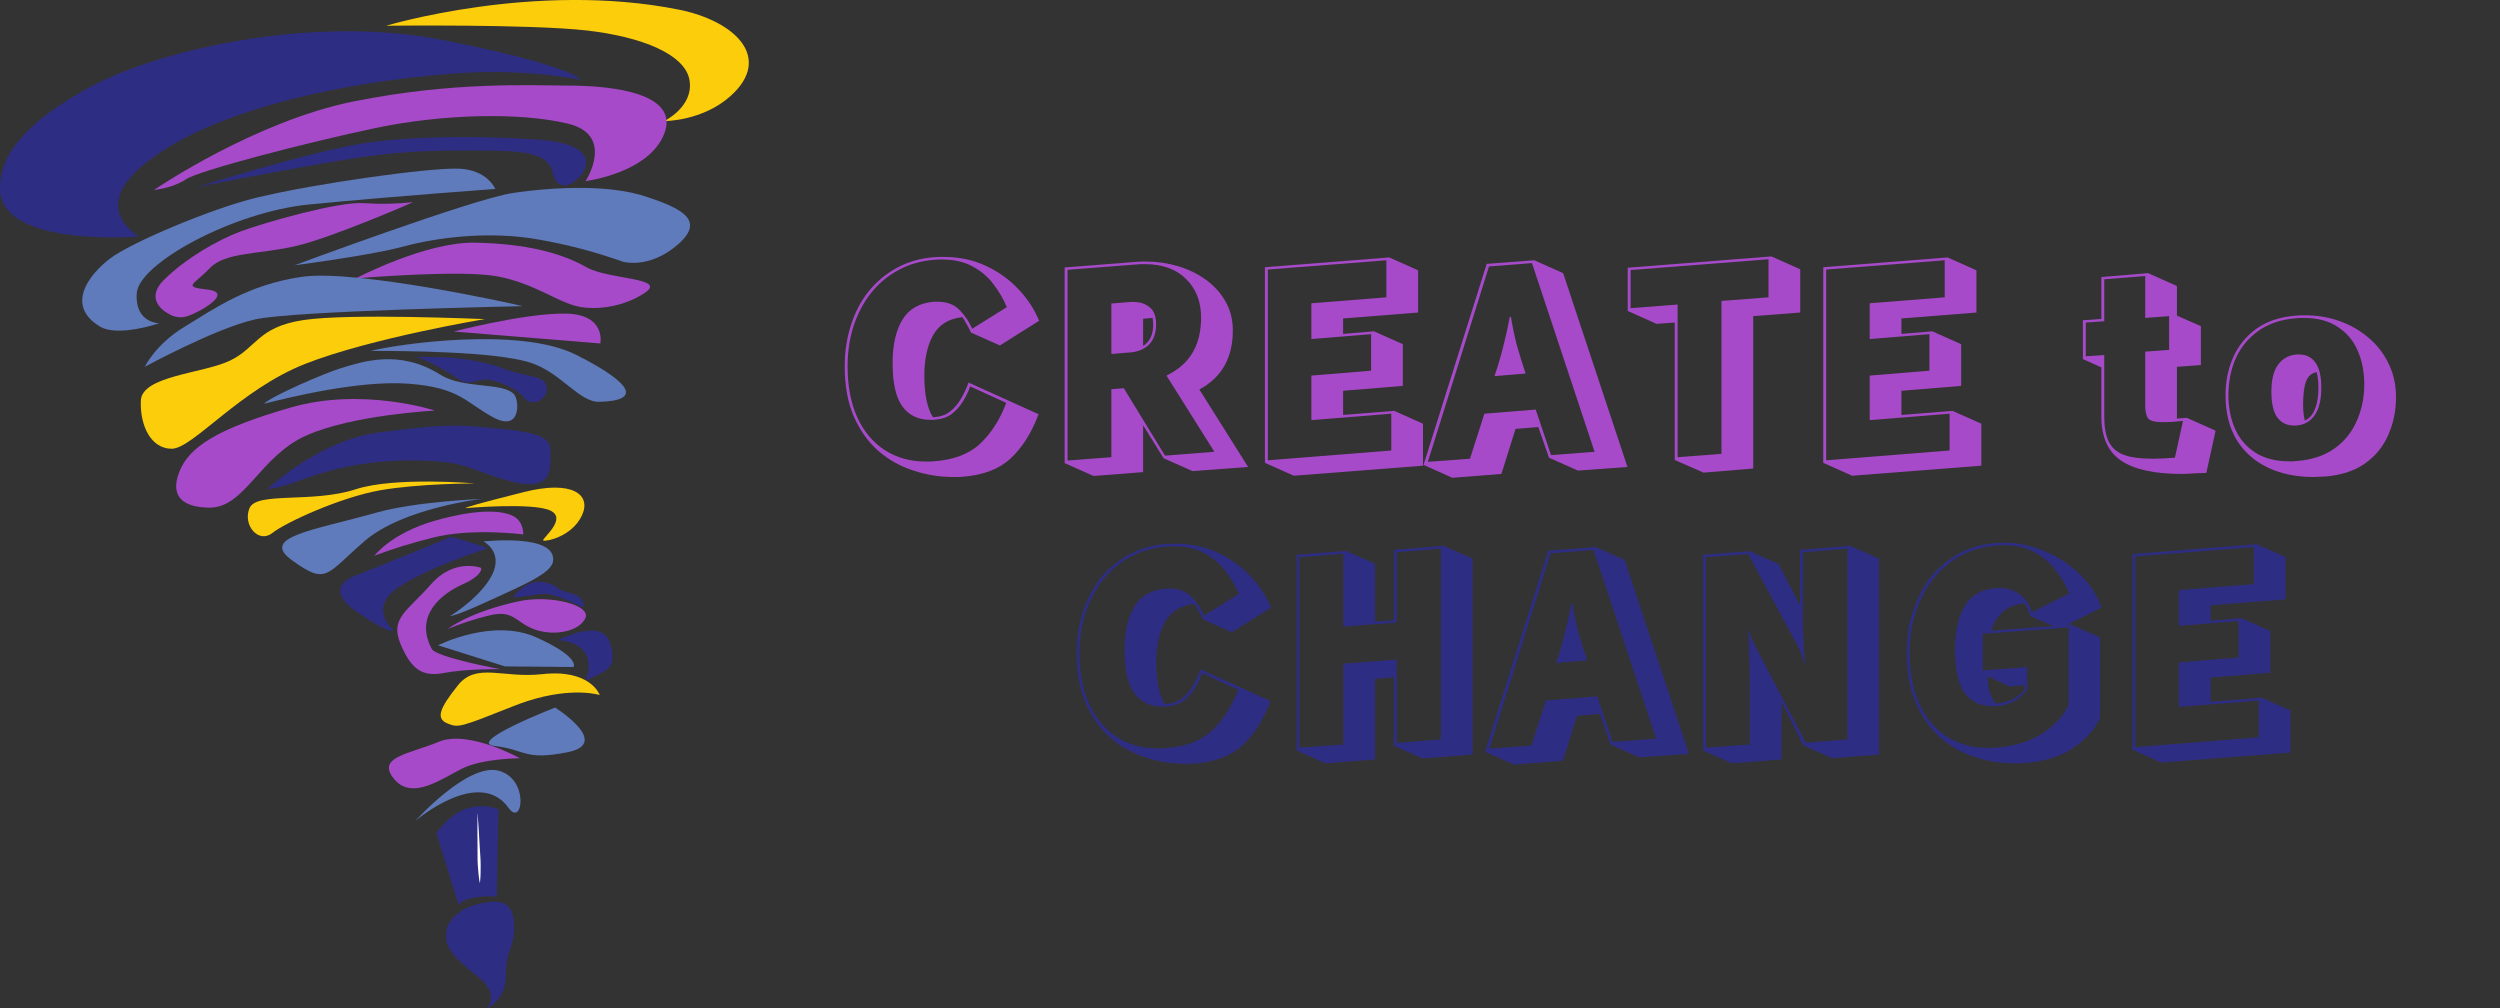 <svg width="434" height="175" viewBox="0 0 434 175" fill="none" xmlns="http://www.w3.org/2000/svg">
<rect x="0" y="0" width="434" height="175" fill="#333333" stroke="none"/>
<path d="M168.576 57.739C168.342 57.233 168.092 56.756 167.825 56.309C167.591 55.862 167.341 55.445 167.074 55.058C164.737 55.296 163.051 56.324 162.016 58.141C160.981 59.959 160.464 62.327 160.464 65.246C160.464 68.464 160.964 70.862 161.966 72.441C162.066 72.411 162.216 72.396 162.417 72.396C163.418 72.307 164.269 71.979 164.97 71.413C165.705 70.817 166.322 70.088 166.823 69.224C167.357 68.33 167.791 67.391 168.125 66.408L180.294 71.905C179.092 75.122 177.489 77.669 175.486 79.546C173.483 81.423 170.696 82.496 167.124 82.764C166.857 82.794 166.573 82.808 166.272 82.808C166.005 82.808 165.738 82.808 165.471 82.808C163.134 82.808 160.831 82.436 158.561 81.691C156.324 80.976 154.304 79.844 152.501 78.295C150.732 76.746 149.313 74.765 148.245 72.352C147.177 69.909 146.643 66.989 146.643 63.593C146.643 61.091 146.993 58.737 147.694 56.532C148.395 54.298 149.413 52.332 150.749 50.634C152.118 48.936 153.753 47.565 155.656 46.523C157.593 45.45 159.779 44.825 162.216 44.646C162.483 44.616 162.75 44.601 163.017 44.601C163.285 44.601 163.552 44.601 163.819 44.601C166.489 44.601 168.91 45.108 171.08 46.12C173.283 47.133 175.169 48.474 176.738 50.142C178.341 51.811 179.559 53.658 180.394 55.684L173.584 59.973L168.576 57.739ZM168.426 67.079C168.125 67.943 167.708 68.807 167.174 69.671C166.64 70.534 165.989 71.264 165.221 71.86C164.453 72.426 163.535 72.754 162.467 72.843C162.333 72.873 162.183 72.888 162.016 72.888C161.882 72.888 161.732 72.888 161.565 72.888C159.429 72.888 157.793 72.113 156.658 70.564C155.523 69.015 154.955 66.498 154.955 63.012C154.955 59.884 155.523 57.382 156.658 55.505C157.793 53.628 159.629 52.585 162.166 52.377H162.717C164.353 52.377 165.621 52.838 166.523 53.762C167.458 54.685 168.209 55.788 168.776 57.069L174.785 53.315C174.184 51.885 173.4 50.544 172.432 49.293C171.497 48.042 170.295 47.029 168.826 46.255C167.391 45.45 165.621 45.048 163.518 45.048C163.318 45.048 163.118 45.048 162.917 45.048C162.717 45.048 162.5 45.063 162.266 45.093C159.896 45.271 157.776 45.882 155.907 46.925C154.037 47.938 152.451 49.278 151.149 50.947C149.847 52.615 148.846 54.536 148.145 56.711C147.477 58.856 147.143 61.15 147.143 63.593C147.143 66.989 147.694 69.924 148.796 72.396C149.931 74.869 151.517 76.776 153.553 78.116C155.623 79.457 158.027 80.127 160.764 80.127C160.964 80.127 161.165 80.127 161.365 80.127C161.599 80.127 161.832 80.112 162.066 80.083C165.538 79.844 168.225 78.831 170.128 77.044C172.065 75.227 173.584 72.858 174.685 69.939L168.426 67.079Z" fill="#A64AC9"/>
<path d="M202 79.546L198.445 73.826V81.96L189.832 82.63L184.824 80.395V46.433L197.393 45.45C197.66 45.42 197.911 45.406 198.144 45.406C198.411 45.406 198.662 45.406 198.895 45.406C200.832 45.406 202.701 45.674 204.504 46.21C206.307 46.746 207.926 47.535 209.361 48.578C210.797 49.621 211.932 50.887 212.767 52.377C213.601 53.836 214.018 55.505 214.018 57.382C214.018 62.118 212.082 65.529 208.21 67.615L216.672 81.066L207.008 81.781L202 79.546ZM202.501 65.202C204.571 64.189 206.09 62.848 207.058 61.18C208.026 59.512 208.51 57.501 208.51 55.147C208.51 52.377 207.642 50.142 205.906 48.444C204.204 46.716 201.8 45.852 198.695 45.852C198.495 45.852 198.295 45.852 198.094 45.852C197.894 45.852 197.677 45.867 197.443 45.897L185.325 46.835V79.949L192.936 79.368V67.57L195.09 67.391L202.251 79.1L210.814 78.429L202.501 65.202ZM192.936 52.69L196.241 52.421H196.792C197.894 52.421 198.812 52.719 199.546 53.315C200.314 53.881 200.698 54.879 200.698 56.309C200.698 57.799 200.298 58.961 199.496 59.795C198.695 60.599 197.61 61.061 196.241 61.18L192.936 61.448V52.69ZM198.445 60.063C199.613 59.318 200.197 58.067 200.197 56.309C200.197 56.101 200.181 55.907 200.147 55.728C200.147 55.549 200.131 55.371 200.097 55.192L198.445 55.326V60.063Z" fill="#A64AC9"/>
<path d="M219.594 80.351V46.389L241.176 44.691L246.184 46.925V54.254L233.164 55.281V57.962L238.522 57.516L243.53 59.75V66.989L233.164 67.838V72.039L242.028 71.324L247.035 73.558V80.842L224.601 82.585L219.594 80.351ZM227.656 72.933V65.202L238.022 64.353V58.007L227.656 58.856V52.645L240.676 51.617V45.182L220.094 46.791V79.904L241.527 78.206V71.816L227.656 72.933Z" fill="#A64AC9"/>
<path d="M268.907 79.457L267.054 74.139L263.098 74.452L260.644 82.272L252.131 82.943L247.124 80.708L258.09 45.808L266.353 45.182L271.361 47.416L282.528 81.066L273.915 81.691L268.907 79.457ZM258.491 46.255L247.875 80.172L255.186 79.636L257.69 71.816L266.603 71.1L269.257 79.01L276.819 78.429L265.952 45.674L258.491 46.255ZM259.443 65.291C260.077 63.444 260.594 61.686 260.995 60.018C261.429 58.35 261.796 56.681 262.097 55.013H262.297C262.564 56.652 262.898 58.26 263.298 59.839C263.732 61.389 264.25 63.057 264.851 64.844L259.443 65.291Z" fill="#A64AC9"/>
<path d="M290.735 79.859V55.996L287.58 56.22L282.573 53.985V46.478L307.51 44.512L312.518 46.746V54.254L304.356 54.879V81.334L295.743 82.049L290.735 79.859ZM307.01 51.617V45.003L283.073 46.88V53.494L291.236 52.868V79.368L298.847 78.787V52.243L307.01 51.617Z" fill="#A64AC9"/>
<path d="M316.518 80.351V46.389L338.101 44.691L343.109 46.925V54.254L330.089 55.281V57.962L335.447 57.516L340.455 59.75V66.989L330.089 67.838V72.039L338.952 71.324L343.96 73.558V80.842L321.526 82.585L316.518 80.351ZM324.581 72.933V65.202L334.946 64.353V58.007L324.581 58.856V52.645L337.6 51.617V45.182L317.019 46.791V79.904L338.452 78.206V71.816L324.581 72.933Z" fill="#A64AC9"/>
<path d="M383.023 82.094C382.255 82.123 381.504 82.153 380.77 82.183C380.069 82.243 379.384 82.272 378.717 82.272C373.976 82.272 370.471 81.498 368.201 79.949C365.931 78.399 364.796 75.852 364.796 72.307V63.772L361.591 62.342V55.594L364.796 55.371V48.087L372.908 47.416L377.916 49.651V54.79L382.072 56.622V63.37L377.916 63.682V72.665L379.618 72.531L384.626 74.765L383.023 82.094ZM378.967 73.067C378.233 73.126 377.582 73.186 377.014 73.246C376.48 73.275 375.979 73.29 375.512 73.29C374.11 73.29 373.242 73.067 372.908 72.62C372.574 72.173 372.407 71.398 372.407 70.296V61.046L376.564 60.733V54.879L372.407 55.192V47.908L365.296 48.489V55.773L362.092 55.996V61.85L365.296 61.627V72.307C365.296 74.094 365.547 75.525 366.048 76.597C366.548 77.669 367.4 78.444 368.601 78.921C369.837 79.397 371.539 79.636 373.709 79.636C374.277 79.636 374.878 79.621 375.512 79.591C376.146 79.561 376.831 79.517 377.565 79.457L378.967 73.067Z" fill="#A64AC9"/>
<path d="M403.728 82.719C403.394 82.749 403.044 82.764 402.677 82.764C402.343 82.794 401.992 82.808 401.625 82.808C398.62 82.808 395.966 82.257 393.663 81.155C391.359 80.053 389.557 78.444 388.255 76.329C386.986 74.184 386.352 71.607 386.352 68.598C386.352 66.245 386.786 64.07 387.654 62.074C388.555 60.048 389.907 58.38 391.71 57.069C393.546 55.758 395.85 54.998 398.62 54.79C398.888 54.76 399.155 54.745 399.422 54.745C399.689 54.745 399.956 54.745 400.223 54.745C402.359 54.745 404.363 55.088 406.232 55.773C408.135 56.458 409.804 57.426 411.24 58.678C412.709 59.929 413.86 61.433 414.695 63.191C415.53 64.919 415.947 66.84 415.947 68.956C415.947 71.309 415.496 73.499 414.595 75.525C413.727 77.521 412.391 79.159 410.589 80.44C408.786 81.721 406.499 82.481 403.728 82.719ZM398.671 80.038C401.341 79.829 403.545 79.1 405.281 77.848C407.017 76.597 408.302 75.003 409.136 73.067C410.004 71.1 410.438 68.985 410.438 66.721C410.438 64.546 410.055 62.595 409.287 60.867C408.552 59.139 407.4 57.769 405.831 56.756C404.296 55.713 402.326 55.192 399.922 55.192C399.722 55.192 399.522 55.192 399.322 55.192C399.121 55.192 398.904 55.207 398.671 55.237C396 55.445 393.78 56.19 392.01 57.471C390.274 58.722 388.972 60.316 388.104 62.252C387.27 64.189 386.853 66.304 386.853 68.598C386.853 70.743 387.236 72.694 388.004 74.452C388.772 76.18 389.941 77.55 391.51 78.563C393.079 79.576 395.048 80.083 397.419 80.083C397.619 80.083 397.819 80.083 398.02 80.083C398.22 80.083 398.437 80.068 398.671 80.038ZM398.22 73.871C396.985 73.871 396.017 73.394 395.315 72.441C394.648 71.488 394.314 70.013 394.314 68.017C394.314 65.932 394.698 64.368 395.466 63.325C396.234 62.252 397.302 61.657 398.671 61.538H399.121C400.356 61.538 401.308 62.014 401.976 62.968C402.643 63.891 402.977 65.336 402.977 67.302C402.977 69.388 402.593 70.981 401.825 72.084C401.091 73.156 400.039 73.752 398.671 73.871H398.22ZM400.123 73.022C401.692 72.248 402.476 70.341 402.476 67.302C402.476 66.259 402.376 65.366 402.176 64.621C401.308 64.74 400.69 65.276 400.323 66.23C399.989 67.153 399.822 68.494 399.822 70.251C399.822 71.324 399.922 72.248 400.123 73.022Z" fill="#A64AC9"/>
<path d="M208.842 107.531C208.608 107.024 208.357 106.547 208.09 106.101C207.857 105.654 207.606 105.237 207.339 104.849C205.002 105.088 203.316 106.116 202.282 107.933C201.247 109.75 200.729 112.118 200.729 115.038C200.729 118.256 201.23 120.654 202.231 122.233C202.332 122.203 202.482 122.188 202.682 122.188C203.684 122.099 204.535 121.771 205.236 121.205C205.971 120.609 206.588 119.879 207.089 119.015C207.623 118.121 208.057 117.183 208.391 116.2L220.559 121.696C219.358 124.914 217.755 127.461 215.752 129.338C213.749 131.215 210.961 132.287 207.389 132.555C207.122 132.585 206.838 132.6 206.538 132.6C206.271 132.6 206.004 132.6 205.737 132.6C203.4 132.6 201.096 132.228 198.826 131.483C196.59 130.768 194.57 129.636 192.767 128.087C190.998 126.538 189.579 124.556 188.511 122.143C187.442 119.7 186.908 116.781 186.908 113.385C186.908 110.882 187.259 108.529 187.96 106.324C188.661 104.09 189.679 102.123 191.014 100.425C192.383 98.727 194.019 97.357 195.922 96.314C197.858 95.242 200.045 94.616 202.482 94.437C202.749 94.407 203.016 94.393 203.283 94.393C203.55 94.393 203.817 94.393 204.084 94.393C206.755 94.393 209.175 94.899 211.345 95.912C213.549 96.925 215.435 98.266 217.004 99.934C218.606 101.602 219.825 103.449 220.659 105.475L213.849 109.765L208.842 107.531ZM208.691 116.87C208.391 117.734 207.974 118.598 207.439 119.462C206.905 120.326 206.254 121.056 205.486 121.652C204.719 122.218 203.801 122.545 202.732 122.635C202.599 122.665 202.448 122.68 202.282 122.68C202.148 122.68 201.998 122.68 201.831 122.68C199.694 122.68 198.058 121.905 196.923 120.356C195.788 118.807 195.221 116.289 195.221 112.804C195.221 109.676 195.788 107.173 196.923 105.296C198.058 103.419 199.895 102.377 202.432 102.168H202.983C204.618 102.168 205.887 102.63 206.788 103.553C207.723 104.477 208.474 105.579 209.042 106.86L215.051 103.107C214.45 101.677 213.666 100.336 212.697 99.085C211.763 97.834 210.561 96.821 209.092 96.046C207.656 95.242 205.887 94.84 203.784 94.84C203.584 94.84 203.383 94.84 203.183 94.84C202.983 94.84 202.766 94.854 202.532 94.884C200.162 95.063 198.042 95.674 196.172 96.716C194.303 97.729 192.717 99.07 191.415 100.738C190.113 102.406 189.112 104.328 188.41 106.503C187.743 108.648 187.409 110.942 187.409 113.385C187.409 116.781 187.96 119.715 189.061 122.188C190.197 124.661 191.782 126.567 193.819 127.908C195.889 129.249 198.292 129.919 201.03 129.919C201.23 129.919 201.43 129.919 201.631 129.919C201.864 129.919 202.098 129.904 202.332 129.874C205.804 129.636 208.491 128.623 210.394 126.835C212.33 125.018 213.849 122.65 214.951 119.73L208.691 116.87Z" fill="#2E2D84"/>
<path d="M241.965 129.472V117.585L238.71 117.853V131.84L230.097 132.511L225.09 130.276V96.314L233.703 95.644L238.71 97.878V107.933L241.965 107.665V95.465L250.628 94.75L255.636 96.984V130.991L246.973 131.662L241.965 129.472ZM242.466 95.867V108.067L233.202 108.782V96.135L225.59 96.716V129.785L233.202 129.249V115.217L242.466 114.502V128.98L250.128 128.355V95.242L242.466 95.867Z" fill="#2E2D84"/>
<path d="M279.587 129.249L277.734 123.931L273.778 124.244L271.324 132.064L262.811 132.734L257.803 130.5L268.77 95.599L277.033 94.974L282.04 97.208L293.207 130.857L284.594 131.483L279.587 129.249ZM269.171 96.046L258.555 129.964L265.866 129.427L268.369 121.607L277.283 120.892L279.937 128.802L287.499 128.221L276.632 95.465L269.171 96.046ZM270.122 115.083C270.756 113.236 271.274 111.478 271.675 109.81C272.109 108.141 272.476 106.473 272.776 104.805H272.976C273.244 106.443 273.577 108.052 273.978 109.631C274.412 111.18 274.929 112.848 275.53 114.636L270.122 115.083Z" fill="#2E2D84"/>
<path d="M313.032 129.383L309.277 121.83V131.84L300.663 132.511L295.656 130.276V96.314L303.768 95.689L308.776 97.923L312.481 105.073V95.465L321.195 94.75L326.202 96.984V130.991L318.04 131.617L313.032 129.383ZM312.982 95.867V108.38C312.982 108.707 312.999 109.244 313.032 109.988C313.066 110.703 313.099 111.463 313.132 112.267C313.199 113.042 313.249 113.712 313.283 114.278C313.316 114.815 313.333 115.083 313.333 115.083L313.183 115.172C313.183 115.172 313.132 115.008 313.032 114.681C312.966 114.353 312.849 113.966 312.682 113.519C312.515 113.042 312.331 112.61 312.131 112.223L303.468 96.18L296.157 96.716V129.785L303.768 129.249V117.541C303.768 117.183 303.752 116.572 303.718 115.708C303.685 114.844 303.651 113.936 303.618 112.982C303.618 112.029 303.601 111.225 303.568 110.569C303.535 109.884 303.518 109.542 303.518 109.542L303.668 109.497C303.668 109.497 303.752 109.795 303.918 110.391C304.119 110.957 304.386 111.552 304.72 112.178L313.483 128.936L320.694 128.355V95.242L312.982 95.867Z" fill="#2E2D84"/>
<path d="M364.575 124.69C363.573 126.776 361.954 128.534 359.717 129.964C357.514 131.394 354.793 132.228 351.555 132.466C351.254 132.496 350.954 132.511 350.653 132.511C350.353 132.511 350.053 132.511 349.752 132.511C347.248 132.511 344.861 132.123 342.591 131.349C340.355 130.574 338.368 129.412 336.632 127.863C334.896 126.284 333.527 124.288 332.526 121.875C331.524 119.462 331.024 116.602 331.024 113.295C331.024 110.763 331.374 108.395 332.075 106.19C332.776 103.956 333.795 101.975 335.13 100.247C336.499 98.519 338.151 97.133 340.087 96.091C342.024 95.048 344.21 94.437 346.647 94.259C346.848 94.229 347.048 94.214 347.248 94.214C347.449 94.214 347.649 94.214 347.849 94.214C350.286 94.214 352.657 94.705 354.96 95.689C357.297 96.672 359.333 98.012 361.069 99.71C362.839 101.408 364.091 103.33 364.825 105.475L358.866 108.469L359.567 108.424L364.575 110.659V124.69ZM344.194 110.033V116.379L351.905 115.798V119.641C351.471 120.415 350.77 121.086 349.802 121.652C348.867 122.188 347.883 122.486 346.848 122.545C346.714 122.575 346.564 122.59 346.397 122.59C346.263 122.59 346.113 122.59 345.946 122.59C343.776 122.59 342.141 121.816 341.039 120.266C339.937 118.717 339.386 116.2 339.386 112.714C339.386 109.556 339.954 107.039 341.089 105.162C342.224 103.285 344.043 102.258 346.547 102.079H347.098C348.467 102.079 349.635 102.436 350.603 103.151C351.605 103.866 352.323 104.909 352.757 106.279L359.217 103.017C358.649 101.587 357.864 100.247 356.863 98.995C355.895 97.714 354.676 96.672 353.207 95.867C351.738 95.063 349.952 94.661 347.849 94.661C347.682 94.661 347.499 94.661 347.298 94.661C347.098 94.661 346.898 94.676 346.697 94.705C343.526 94.944 340.805 95.927 338.535 97.655C336.265 99.353 334.529 101.572 333.327 104.313C332.125 107.024 331.524 110.018 331.524 113.295C331.524 116.691 332.075 119.626 333.177 122.099C334.279 124.571 335.848 126.478 337.884 127.819C339.921 129.159 342.341 129.829 345.145 129.829C345.379 129.829 345.596 129.829 345.796 129.829C346.03 129.829 346.263 129.815 346.497 129.785C349.635 129.546 352.273 128.757 354.409 127.416C356.579 126.046 358.148 124.363 359.116 122.367V108.916L344.194 110.033ZM352.456 106.95C352.323 106.533 352.172 106.145 352.006 105.788C351.839 105.401 351.655 105.058 351.455 104.76C349.952 104.879 348.717 105.356 347.749 106.19C346.814 106.994 346.113 108.097 345.646 109.497L356.462 108.692L352.456 106.95ZM348.951 119.194L345.045 117.406C345.112 118.598 345.245 119.537 345.446 120.222C345.679 120.877 346.013 121.518 346.447 122.143C346.547 122.113 346.664 122.099 346.798 122.099C347.666 122.039 348.534 121.801 349.402 121.384C350.27 120.937 350.937 120.415 351.405 119.82V118.926L348.951 119.194Z" fill="#2E2D84"/>
<path d="M370.183 130.142V96.18L391.766 94.482L396.774 96.716V104.045L383.754 105.073V107.754L389.112 107.307L394.12 109.542V116.781L383.754 117.63V121.83L392.617 121.115L397.625 123.35V130.634L375.191 132.377L370.183 130.142ZM378.245 122.724V114.993L388.611 114.144V107.799L378.245 108.648V102.436L391.265 101.408V94.974L370.684 96.582V129.695L392.117 127.997V121.607L378.245 122.724Z" fill="#2E2D84"/>
<g clip-path="url(#clip0)">
<path d="M24.156 41.068C24.156 41.068 0.357 43.006 0.005 32.974C-0.264 25.222 7.852 19.534 14.472 15.747C26.988 8.53 54.413 2.516 76.88 6.949C99.348 11.382 100.848 13.835 100.848 13.835C94.569 12.727 88.188 12.306 81.817 12.579C63.539 13.556 36.908 18.31 24.519 28.94C15.704 36.504 24.167 41.078 24.167 41.078" fill="#2E2D84"/>
<path d="M67.033 4.47C67.033 4.47 92.822 -3.319 117.789 1.66C127.689 3.64 134.173 10.037 126.857 16.639C121.957 21.062 115.305 21.02 115.305 21.02C115.305 21.02 120.415 18.562 119.71 13.987C119.005 9.412 111.421 6.403 101.948 5.3C91.948 4.16 67.033 4.47 67.033 4.47Z" fill="#FBCD0A"/>
<path d="M26.734 32.974C27.192 32.669 44.339 21.046 61.343 17.621C78.88 14.092 92.195 14.858 98.568 14.858C106.568 14.858 117.952 16.24 115.336 23.152C112.72 30.064 101.652 31.44 101.652 31.44C101.652 31.44 106.878 23.456 98.574 21.46C90.269 19.465 76.885 19.775 65.196 22.227C53.507 24.68 34.581 29.581 32.276 31.13C29.971 32.679 26.74 32.974 26.74 32.974" fill="#A64AC9"/>
<path d="M27.666 56.115C27.666 56.115 20.488 58.573 17.367 56.698C11.346 53.084 15.341 47.769 19.051 44.922C22.761 42.076 36.856 36.167 44.508 34.324C54.96 31.797 74.507 29.108 79.575 29.276C84.643 29.444 85.98 32.806 85.98 32.806C85.98 32.806 68.791 34.029 53.639 35.5C40.571 36.771 24.072 45.7 23.735 50.915C23.398 56.131 27.666 56.115 27.666 56.115Z" fill="#5F7BBC"/>
<path d="M34.076 32.501C34.076 32.501 54.444 26.125 63.706 24.78C73.353 23.383 87.09 23.73 93.89 24.287C100.889 24.854 102.389 27.112 101.526 29.297C100.752 31.272 96.953 34.324 95.942 29.933C95.032 25.967 89.448 26.125 80.037 26.125C70.627 26.125 65.249 26.787 55.996 28.378C46.744 29.97 34.076 32.501 34.076 32.501Z" fill="#2E2D84"/>
<path d="M29.305 54.493C29.305 54.493 24.741 52.303 28.462 48.595C32.183 44.886 37.757 41.677 41.809 40.16C45.862 38.642 58.877 34.934 63.103 35.27C65.975 35.458 68.857 35.402 71.719 35.102C71.719 35.102 57.861 41.173 51.44 42.691C45.02 44.209 39.104 43.705 36.404 46.567C33.704 49.43 31.504 49.771 36.067 50.281C40.63 50.79 34.715 54.157 32.683 54.834C32.132 55.042 31.54 55.119 30.954 55.059C30.368 55 29.803 54.806 29.305 54.493Z" fill="#A64AC9"/>
<path d="M50.988 46.105C50.988 46.105 82.176 34.503 89.06 33.5C96.812 32.365 105.991 32.081 112.164 34.135C118.159 36.126 122.643 38.179 117.622 42.497C112.601 46.814 108.096 45.417 108.096 45.417C103.367 43.736 98.504 42.457 93.56 41.593C84.907 40.018 75.734 41.247 70.024 42.801C67.919 43.374 64.761 43.973 61.603 44.498C56.261 45.396 50.967 46.074 50.967 46.074" fill="#5F7BBC"/>
<path d="M61.781 48.326C61.781 48.326 73.849 41.955 82.501 42.129C91.154 42.302 97.327 43.846 101.795 46.388C105.59 48.552 115.816 48.195 112.011 50.789C108.206 53.384 103.237 53.883 100.259 53.184C96.543 52.318 92.759 49.193 86.359 47.98C79.96 46.766 61.781 48.326 61.781 48.326Z" fill="#A64AC9"/>
<path d="M90.722 53.148C90.195 52.974 61.996 46.693 52.476 48.048C42.955 49.403 37.103 53.673 32.056 56.714C27.008 59.755 25.135 63.678 25.135 63.678C25.135 63.678 37.387 57.003 44.266 55.448C50.934 53.941 90.722 53.148 90.722 53.148Z" fill="#5F7BBC"/>
<path d="M84.159 55.396C83.632 55.396 60.602 54.346 52.639 55.569C44.676 56.793 44.613 60.349 39.939 62.597C35.266 64.845 24.624 65.223 24.45 69.54C24.277 73.858 26.177 77.902 29.813 77.902C33.45 77.902 41.581 67.644 53.007 63.159C64.433 58.673 84.159 55.396 84.159 55.396Z" fill="#FBCD0A"/>
<path d="M100.033 61.599C109.895 66.604 111.437 69.582 103.996 69.756C100.538 69.835 97.328 64.593 91.986 62.928C85.823 60.995 70.044 60.916 64.387 60.916C68.66 59.787 90.175 56.599 100.033 61.609" fill="#5F7BBC"/>
<path d="M78.781 57.555C78.781 57.555 81.46 56.856 85.028 56.121C89.207 55.265 94.602 54.351 98.333 54.445C105.259 54.619 104.217 59.624 104.217 59.624L78.781 57.555Z" fill="#A64AC9"/>
<path d="M89.317 68.563C90.127 69.613 90.459 75.049 85.633 72.455C80.806 69.86 79.87 67.308 71.044 66.62C62.218 65.931 49.65 69.146 45.818 70.091C47.255 68.689 56.665 64.66 59.16 63.92C62.844 62.822 69.27 60.532 76.449 65.049C80.533 67.623 87.501 66.247 89.338 68.563" fill="#5F7BBC"/>
<path d="M75.521 71.278C75.521 71.278 62.89 67.134 50.428 70.753C37.965 74.372 32.844 77.46 31.113 81.951C29.381 86.442 32.076 88.049 36.26 88.128C42.507 88.248 45.065 79.199 53.196 75.591C61.327 71.982 75.521 71.278 75.521 71.278Z" fill="#A64AC9"/>
<path d="M46.424 84.924C46.424 84.924 55.25 76.457 65.802 75.076C76.354 73.695 78.959 73.695 84.496 74.215C90.033 74.735 95.548 75.076 95.548 78.012C95.548 80.948 96.416 85.612 88.627 83.543C80.838 81.473 81.38 79.934 71.344 79.934C61.307 79.934 55.076 82.35 51.613 83.564C49.936 84.204 48.197 84.667 46.424 84.945" fill="#2E2D84"/>
<path d="M82.475 83.921C82.475 83.921 68.544 82.729 61.797 84.924C54.16 87.414 44.513 85.297 43.308 88.228C42.103 91.159 44.887 94.425 47.276 92.529C49.666 90.633 59.181 86.332 65.907 85.129C72.633 83.926 82.475 83.921 82.475 83.921Z" fill="#FBCD0A"/>
<path d="M83.821 86.61C83.821 86.61 72.311 87.019 65.254 89.015C54.47 92.067 44.997 93.191 50.696 97.267C56.728 101.6 56.486 99.825 63.243 93.968C70.001 88.112 83.821 86.589 83.821 86.589" fill="#5F7BBC"/>
<path d="M61.754 99.893C61.754 99.893 55.676 101.794 61.754 106.075C67.833 110.355 68.302 109.405 68.302 109.405C68.302 109.405 63.896 105.728 68.901 102.151C73.906 98.574 84.743 95.166 84.743 95.166C84.743 95.166 78.427 93.028 78.07 93.264C77.712 93.501 61.754 99.919 61.754 99.919" fill="#2E2D84"/>
<path d="M64.996 96.463C64.996 96.463 67.975 92.54 75.475 90.402C82.974 88.264 87.148 88.617 89.058 89.567C90.969 90.518 90.842 92.776 90.842 92.776C90.842 92.776 81.79 91.589 75.001 93.37C71.611 94.209 68.272 95.242 65.001 96.463" fill="#A64AC9"/>
<path d="M80.785 88.217C81.143 87.981 82.653 87.513 90.995 85.412C99.337 83.312 102.768 85.838 100.995 89.535C99.221 93.233 94.679 94.063 94.306 93.827C93.932 93.59 98.621 90.055 95.516 88.622C92.411 87.188 80.806 88.217 80.806 88.217" fill="#FBCD0A"/>
<path d="M83.943 93.995C84.064 93.995 96.706 92.561 96.006 97.456C95.69 99.641 90.248 101.826 83.985 104.704C79.064 106.957 78.133 106.957 78.133 106.957C78.133 106.957 83.554 103.653 85.469 99.714C87.385 95.775 83.943 93.995 83.943 93.995Z" fill="#5F7BBC"/>
<path d="M83.527 98.585C83.527 98.585 78.87 96.799 74.807 101.448C70.744 106.096 67.639 107.288 69.544 111.821C71.449 116.354 73.433 117.525 77.07 116.826C80.917 116.091 86.822 116.159 86.822 116.159C86.822 116.159 75.722 114.127 74.938 112.635C71.896 106.857 76.596 103.118 80.296 101.448C83.996 99.778 83.522 98.585 83.522 98.585" fill="#A64AC9"/>
<path d="M77.738 109.179C77.738 109.179 81.48 106.232 90.017 104.389C95.464 103.212 102.59 105.003 101.637 107.267C100.685 109.531 96.406 110.508 92.938 109.315C89.469 108.123 89.254 105.697 84.738 106.889C82.352 107.48 80.012 108.245 77.738 109.179Z" fill="#A64AC9"/>
<path d="M104.117 120.655C104.117 120.655 102.538 116.091 94.091 117.036C87.281 117.798 82.718 114.936 79.492 118.975C76.265 123.014 75.66 124.726 77.628 125.566C79.597 126.407 79.865 126.254 89.207 122.557C90.017 122.236 90.786 121.958 91.554 121.711C99.449 119.164 104.138 120.661 104.138 120.661" fill="#FBCD0A"/>
<path d="M76.049 112.025C76.049 112.025 85.522 107.214 93.159 110.67C100.795 114.126 99.569 115.791 99.569 115.791L87.659 115.686L76.049 112.025Z" fill="#5F7BBC"/>
<path d="M96.879 111.143C96.879 111.143 104.473 107.088 105.91 111.621C107.347 116.154 105.163 116.432 101.752 118.113C104.005 111.211 96.879 111.143 96.879 111.143Z" fill="#2E2D84"/>
<path d="M96.337 122.813C96.337 122.813 106.253 129.016 98.606 130.566C90.959 132.115 91.201 130.088 85.943 129.515C80.685 128.943 96.337 122.84 96.337 122.84" fill="#5F7BBC"/>
<path d="M90.258 131.637C90.258 131.637 81.311 126.632 76.158 128.775C71.006 130.918 65.29 131.401 68.395 135.214C71.501 139.027 76.637 135.214 80.221 133.428C83.805 131.642 90.258 131.637 90.258 131.637Z" fill="#A64AC9"/>
<path d="M72.113 142.499C72.113 142.499 81.192 132.368 86.565 133.796C91.939 135.225 90.728 143.676 88.318 140.283C83.16 133.029 72.113 142.499 72.113 142.499Z" fill="#5F7BBC"/>
<path d="M88.963 103.701C89.242 103.565 91.331 100.445 94.389 101.075C97.447 101.705 95.905 102.22 98.82 102.919C101.736 103.617 101.394 105.33 101.189 105.398C100.983 105.466 96.115 102.714 93.821 103.129C91.526 103.544 88.963 103.712 88.963 103.712" fill="#2E2D84"/>
<path d="M76.938 62.009C77.148 62.009 83.058 62.287 87.3 63.952C91.542 65.617 94.389 65.003 94.874 67.072C95.358 69.141 92.511 70.817 91.121 69.173C89.732 67.529 87.369 66.468 85.142 65.985C82.916 65.501 81.595 67.235 79.653 65.843C77.711 64.451 73.253 62.03 72.143 61.962C71.032 61.893 76.938 62.03 76.938 62.03" fill="#2E2D84"/>
<path d="M84.681 156.618C82.012 157.085 80.855 157.537 79.628 158.456C78.402 159.375 77.055 160.846 77.523 163.398C77.991 165.951 81.733 168.409 83.775 170.274C84.528 170.967 86.186 172.958 84.586 175.001C85.865 174.544 87.823 172.306 87.807 169.696C87.775 164.932 89.107 164.785 89.254 161.539C89.386 158.582 88.659 155.935 84.691 156.634" fill="#2E2D84"/>
<path d="M75.775 144.632L79.591 157.07C79.591 157.07 80.691 155.373 86.233 155.625L86.528 140.535C86.528 140.535 80.649 137.678 75.775 144.632Z" fill="#2E2D84"/>
<path d="M82.918 141.229C83.061 143.224 83.186 145.22 83.291 147.216C83.355 148.214 83.444 149.212 83.444 150.21C83.444 151.208 83.444 152.211 83.323 153.214H83.27C83.102 152.216 83.018 151.224 82.949 150.226C82.881 149.228 82.907 148.225 82.897 147.227C82.876 145.227 82.876 143.228 82.897 141.229H82.918Z" fill="white"/>
</g>
<defs>
<clipPath id="clip0">
<rect width="130" height="175" fill="white"/>
</clipPath>
</defs>
</svg>
